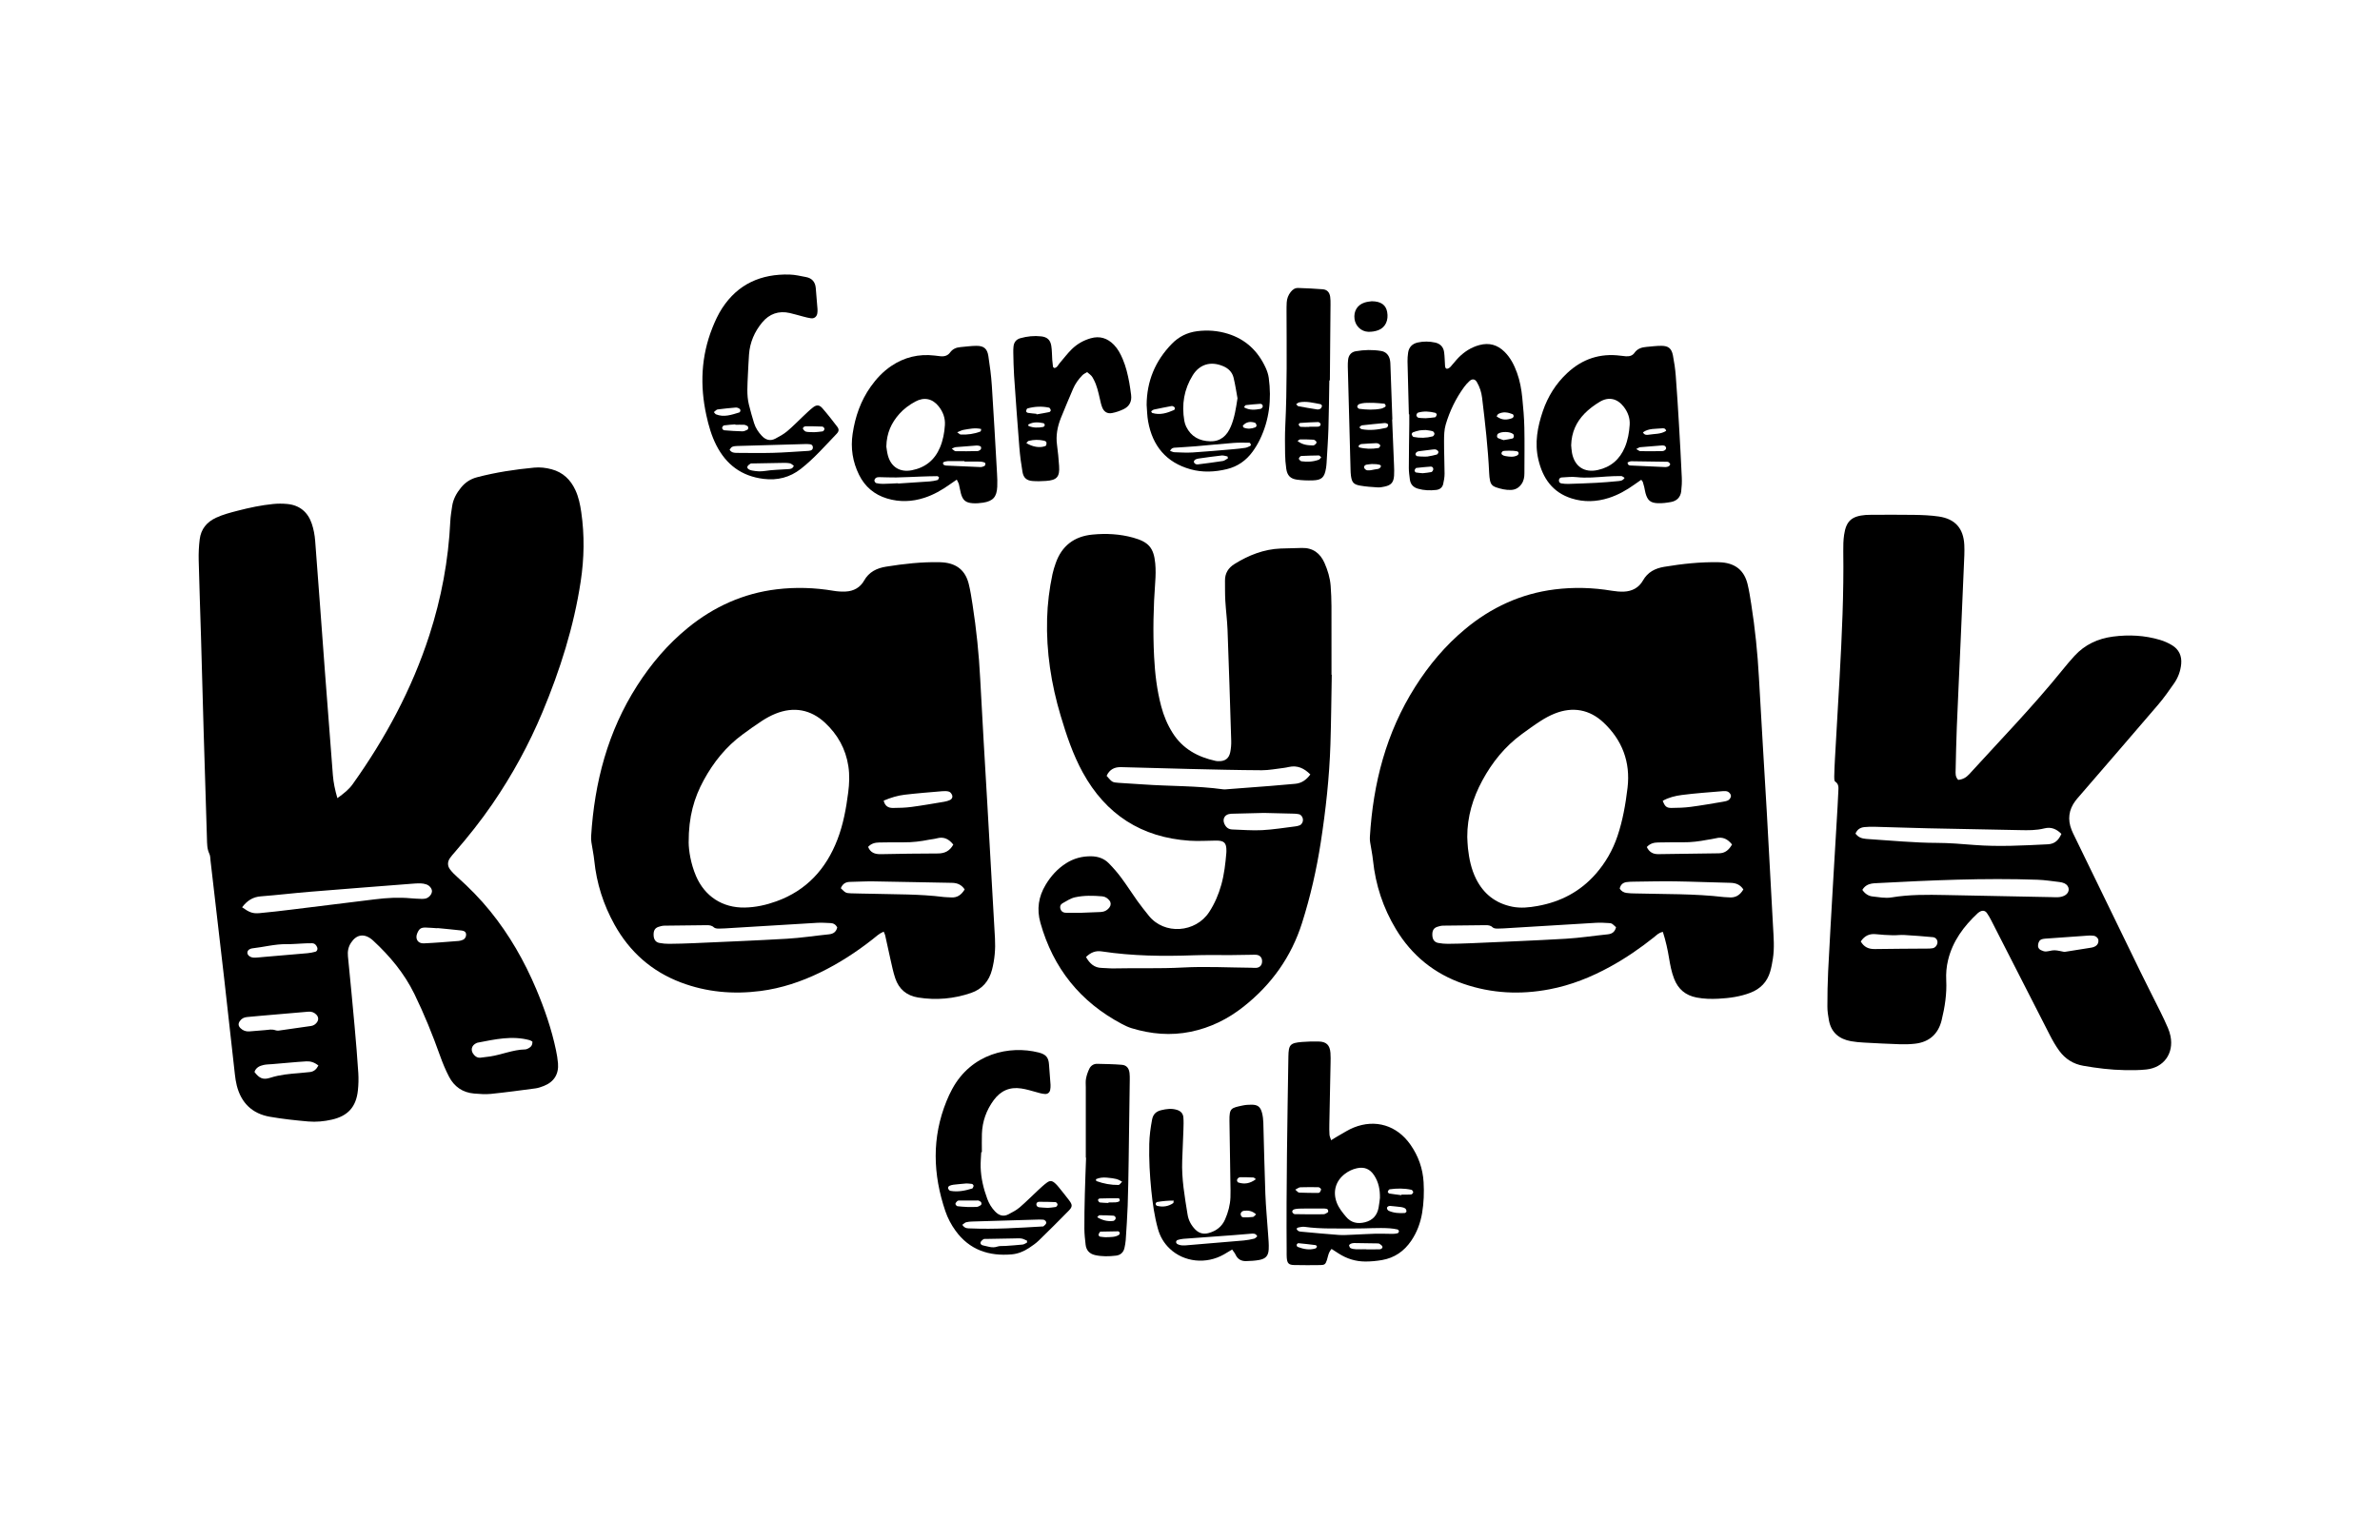 <?xml version="1.0" encoding="utf-8"?>
<!-- Generator: Adobe Illustrator 28.3.0, SVG Export Plug-In . SVG Version: 6.00 Build 0)  -->
<svg version="1.1" data-id="Layer_1" xmlns="http://www.w3.org/2000/svg" xmlns:xlink="http://www.w3.org/1999/xlink" x="0px" y="0px"
	 viewBox="0 0 1224 792" style="enable-background:new 0 0 1224 792;" xml:space="preserve">
<g>
	<path d="M173.51,410.56c3.37-2.43,5.94-4.47,7.88-7.2c16.85-23.63,30.47-48.92,39.43-76.62c6.17-19.07,9.82-38.6,10.77-58.63
		c0.12-2.55,0.57-5.1,0.93-7.64c0.53-3.7,2.27-6.84,4.61-9.69c2.17-2.64,4.8-4.38,8.2-5.28c9.67-2.54,19.5-4.02,29.43-4.96
		c3.05-0.29,6.05,0.08,8.97,0.87c5.78,1.55,9.7,5.32,12.18,10.68c1.67,3.6,2.46,7.45,3.02,11.34c1.73,11.9,1.52,23.79-0.28,35.66
		c-3.53,23.28-10.6,45.55-19.65,67.21c-6.95,16.63-15.55,32.38-25.75,47.25c-5.9,8.61-12.39,16.75-19.21,24.64
		c-0.89,1.03-1.81,2.04-2.59,3.15c-1.36,1.94-1.41,4.02,0.01,5.9c1.08,1.43,2.39,2.72,3.73,3.91c6.1,5.43,11.81,11.24,16.95,17.59
		c9.86,12.18,17.55,25.64,23.63,40.04c4.29,10.17,7.89,20.58,10.16,31.41c0.46,2.21,0.85,4.46,1.04,6.71
		c0.47,5.62-2.05,9.64-7.28,11.71c-1.4,0.55-2.86,1.06-4.33,1.26c-7.63,1.02-15.26,2.05-22.91,2.83c-2.83,0.29-5.73,0.05-8.58-0.18
		c-5.89-0.48-10.26-3.51-12.95-8.68c-1.8-3.47-3.31-7.12-4.62-10.8c-3.85-10.82-8.16-21.45-13.2-31.77
		c-5.18-10.59-12.6-19.48-21.21-27.44c-0.22-0.2-0.45-0.41-0.68-0.59c-3.99-3.2-7.92-2.57-10.72,1.76c-1.36,2.1-1.8,4.39-1.55,6.91
		c1.2,12.02,2.35,24.04,3.43,36.06c0.72,7.97,1.38,15.94,1.9,23.93c0.19,3,0.11,6.05-0.21,9.04c-0.9,8.46-5.12,13.1-13.36,14.99
		c-4,0.92-8.1,1.31-12.15,0.96c-6.61-0.58-13.23-1.29-19.76-2.43c-9.07-1.58-14.77-7.12-17.02-16.08c-0.48-1.9-0.76-3.85-0.98-5.8
		c-1.86-16.5-3.65-33.01-5.53-49.51c-2.29-20.1-4.65-40.19-6.98-60.29c-0.14-1.2-0.09-2.51-0.59-3.55
		c-1.24-2.57-1.18-5.28-1.26-7.98c-0.58-18.41-1.16-36.83-1.7-55.24c-0.47-16-0.88-32-1.34-48c-0.39-13.28-0.88-26.56-1.2-39.84
		c-0.09-3.61,0.08-7.25,0.53-10.83c0.66-5.18,3.62-8.79,8.38-11.01c3.59-1.67,7.38-2.64,11.17-3.62c6-1.55,12.05-2.84,18.22-3.45
		c2.39-0.24,4.83-0.24,7.22-0.01c6.37,0.59,10.61,4.17,12.63,10.12c0.96,2.83,1.52,5.87,1.75,8.85c1.74,22.43,3.34,44.87,5.02,67.31
		c1.33,17.77,2.72,35.53,4.09,53.29C171.51,402.56,172.25,406.22,173.51,410.56z M124.51,466.7c3.74,2.65,5.43,3.33,9,3.01
		c5.56-0.5,11.1-1.16,16.63-1.84c14.23-1.73,28.45-3.48,42.67-5.26c6.16-0.77,12.31-1.11,18.5-0.53c1.65,0.15,3.31,0.22,4.97,0.28
		c0.75,0.03,1.52,0.04,2.26-0.08c1.79-0.28,3.4-1.94,3.6-3.6c0.16-1.35-1.05-3.09-2.8-3.72c-0.97-0.35-2.05-0.53-3.09-0.56
		c-1.5-0.04-3.01,0.08-4.52,0.2c-17.59,1.37-35.19,2.72-52.77,4.16c-8.27,0.68-16.51,1.68-24.78,2.31
		C130.07,461.38,127.11,463.27,124.51,466.7z M158.54,520.41c-8.24,0.71-16.48,1.42-24.72,2.13c-2.25,0.2-4.49,0.43-6.74,0.62
		c-1.6,0.13-2.86,0.78-3.78,2.13c-0.89,1.31-0.77,2.48,0.4,3.62c1.26,1.24,2.78,1.76,4.52,1.64c2.7-0.19,5.4-0.41,8.09-0.66
		c1.79-0.17,3.56-0.58,5.35,0.07c0.54,0.2,1.19,0.24,1.77,0.16c5.51-0.76,11.02-1.57,16.52-2.36c1.26-0.18,2.24-0.81,3-1.82
		c1.01-1.36,0.89-2.85-0.31-4.07C161.5,520.72,160.14,520.27,158.54,520.41z M273.79,535.77c-0.6-0.31-0.97-0.6-1.39-0.71
		c-9.07-2.47-17.92-0.41-26.8,1.29c-0.15,0.03-0.29,0.09-0.43,0.15c-2.8,1.17-3.39,3.95-1.34,6.18c0.86,0.94,1.88,1.53,3.18,1.4
		c1.65-0.17,3.29-0.38,4.92-0.62c6.09-0.91,11.84-3.5,18.09-3.64c0.58-0.01,1.18-0.27,1.71-0.54
		C273.02,538.61,273.92,537.67,273.79,535.77z M163.75,548.1c-2.06-1.65-4.04-2.25-6.2-2.14c-2.85,0.14-5.69,0.42-8.53,0.65
		c-2.99,0.25-5.97,0.51-8.96,0.77c-1.49,0.13-3.02,0.12-4.47,0.43c-2.1,0.45-3.97,1.36-4.72,3.6c2.48,3.29,4.43,4.19,8.13,2.99
		c4.92-1.59,9.97-2.02,15.05-2.42c1.8-0.14,3.59-0.31,5.38-0.53C161.36,551.22,162.68,550.15,163.75,548.1z M135.82,492.24
		c6.84-0.58,14.61-1.22,22.39-1.92c1.33-0.12,2.66-0.4,3.96-0.74c0.91-0.24,1.32-1.33,0.98-2.2c-0.46-1.2-1.24-2.12-2.6-2.17
		c-1.5-0.06-3,0.04-4.5,0.1c-2.85,0.12-5.7,0.4-8.55,0.36c-6.06-0.09-11.9,1.52-17.86,2.18c-0.29,0.03-0.58,0.15-0.86,0.25
		c-1.66,0.6-2.11,2.35-0.78,3.55c0.61,0.54,1.56,0.92,2.38,0.95C131.88,492.68,133.38,492.43,135.82,492.24z M224.92,477.39
		c0,0.03-0.01,0.07-0.01,0.1c-1.95-0.12-3.9-0.3-5.85-0.35c-2.57-0.08-3.45,0.54-4.47,2.91c-1.21,2.82,0.26,5.35,3.36,5.21
		c6-0.26,11.98-0.78,17.97-1.24c0.73-0.06,1.48-0.3,2.16-0.59c1.12-0.47,1.75-1.7,1.63-2.94c-0.09-0.98-0.8-1.67-2.23-1.83
		C233.3,478.19,229.11,477.8,224.92,477.39z"/>
	<path d="M855.19,479.36c-2.16,0.41-3.27,1.72-4.53,2.72c-7.1,5.66-14.55,10.78-22.51,15.15c-9.85,5.42-20.19,9.55-31.26,11.66
		c-14.96,2.86-29.74,2.16-44.21-2.81c-15.01-5.16-26.62-14.58-34.8-28.17c-6.56-10.9-10.46-22.7-11.77-35.37
		c-0.32-3.14-1.01-6.23-1.48-9.35c-0.13-0.89-0.18-1.81-0.12-2.7c1.66-27.57,8.37-53.62,23.29-77.18
		c7.07-11.17,15.47-21.2,25.66-29.68c13.44-11.19,28.73-18.26,46.12-20.44c9.78-1.22,19.58-0.95,29.32,0.68
		c2.07,0.34,4.2,0.54,6.29,0.46c4.19-0.18,7.68-2.04,9.74-5.7c2.48-4.4,6.34-6.3,10.99-7.07c9.24-1.54,18.54-2.54,27.93-2.36
		c0.6,0.01,1.21,0.05,1.81,0.1c7.03,0.64,11.4,4.27,13.09,11.16c0.82,3.37,1.34,6.81,1.88,10.24c1.97,12.53,3.28,25.13,3.96,37.81
		c1.24,23.22,2.75,46.42,4.07,69.63c1.11,19.44,2.09,38.89,3.18,58.34c0.31,5.58,0.8,11.16-0.08,16.72
		c-0.35,2.23-0.76,4.47-1.39,6.63c-1.55,5.27-4.99,8.83-10.13,10.82c-5.28,2.04-10.8,2.78-16.39,3.08c-3.76,0.2-7.52,0.11-11.27-0.6
		c-5.7-1.09-9.5-4.27-11.59-9.64c-1.33-3.4-2.01-6.94-2.6-10.53C857.67,488.49,856.69,484.08,855.19,479.36z M754.59,430.53
		c0.11,1.96,0.14,3.93,0.36,5.87c0.61,5.42,1.7,10.74,4.16,15.67c3.89,7.78,10.06,12.62,18.65,14.34c4.39,0.87,8.7,0.4,13.03-0.38
		c11.83-2.13,21.91-7.4,29.9-16.52c5.04-5.76,8.75-12.25,11.18-19.5c2.7-8.05,4.15-16.36,5.15-24.77
		c1.57-13.26-2.76-24.52-12.3-33.52c-7.17-6.76-15.86-8.38-25.19-4.65c-2.5,1-4.92,2.32-7.19,3.78c-3.3,2.11-6.47,4.43-9.64,6.74
		c-8.7,6.35-15.29,14.51-20.38,23.93C757.43,410.56,754.57,420.16,754.59,430.53z M831.11,476.97c-2.11-1.94-2.1-2.04-3.53-2.13
		c-2.26-0.14-4.53-0.28-6.78-0.15c-14.77,0.85-29.53,1.78-44.29,2.68c-2.11,0.13-4.22,0.29-6.33,0.3c-0.85,0-1.98-0.09-2.51-0.62
		c-1.13-1.11-2.4-1.15-3.76-1.14c-7.24,0.06-14.49,0.12-21.73,0.24c-1.03,0.02-2.1,0.29-3.08,0.63c-1.85,0.64-2.57,2-2.47,4.33
		c0.1,2.17,1.07,3.57,3.04,3.94c1.62,0.3,3.3,0.46,4.95,0.45c4.07-0.03,8.15-0.14,12.22-0.32c16.13-0.72,32.28-1.35,48.4-2.29
		c7.22-0.42,14.4-1.54,21.6-2.27C829.04,480.39,830.5,479.42,831.11,476.97z M896.59,457.52c-1.72-2.59-3.98-3.34-6.73-3.4
		c-9.49-0.2-18.98-0.62-28.48-0.76c-7.09-0.1-14.18,0.09-21.26,0.17c-1.2,0.01-2.42,0.06-3.61,0.22c-2.02,0.28-3.15,1.5-3.51,3.37
		c0.9,1.39,2.12,2,3.49,2.2c1.34,0.2,2.7,0.23,4.06,0.26c15.37,0.42,30.77,0.07,46.09,1.88c0.75,0.09,1.51,0.04,2.26,0.12
		C892.22,461.97,894.72,460.73,896.59,457.52z M846.92,435.72c1.33,2.7,3.3,3.7,5.96,3.65c10.38-0.17,20.76-0.33,31.13-0.43
		c3.26-0.03,5.19-1.81,6.75-4.54c-2.21-2.76-4.76-4.13-8.3-3.2c-1.45,0.38-2.96,0.51-4.44,0.8c-4.14,0.8-8.3,1.33-12.54,1.27
		c-4.21-0.06-8.42,0.05-12.64,0.09C850.68,433.39,848.66,433.8,846.92,435.72z M855.12,411.93c1.08,2.86,1.92,3.69,4.48,3.67
		c3.3-0.02,6.63-0.12,9.9-0.55c5.53-0.72,11.02-1.7,16.52-2.62c1.03-0.17,2.16-0.36,2.99-0.91c0.64-0.43,1.25-1.47,1.2-2.2
		c-0.05-0.73-0.79-1.65-1.48-2.03c-0.72-0.4-1.75-0.41-2.63-0.33c-7.06,0.6-14.13,1.07-21.15,1.98
		C861.58,409.38,858.16,410.2,855.12,411.93z"/>
	<path d="M454.46,479.23c-2.48,1.06-3.98,2.58-5.63,3.88c-8.45,6.65-17.42,12.47-27.11,17.17c-9.71,4.71-19.84,8.09-30.56,9.48
		c-14,1.81-27.73,0.63-41-4.39c-15.01-5.68-26.3-15.71-34.1-29.69c-5.73-10.28-9.24-21.28-10.43-33.01
		c-0.32-3.14-1.01-6.23-1.47-9.36c-0.15-1.04-0.21-2.11-0.15-3.15c1.72-27.72,8.55-53.9,23.69-77.51
		c7.21-11.26,15.78-21.35,26.2-29.81c13.33-10.82,28.42-17.63,45.5-19.7c9.79-1.18,19.58-0.88,29.32,0.77
		c2.06,0.35,4.2,0.48,6.29,0.37c4.03-0.21,7.38-2.07,9.34-5.56c2.56-4.56,6.59-6.47,11.38-7.24c9.1-1.46,18.24-2.48,27.48-2.29
		c0.6,0.01,1.21,0.04,1.81,0.1c7.06,0.61,11.46,4.18,13.18,11.05c0.88,3.51,1.41,7.11,1.97,10.68c1.97,12.69,3.29,25.44,3.94,38.27
		c1.08,21.26,2.41,42.5,3.63,63.76c1.33,23.21,2.67,46.42,3.96,69.64c0.3,5.45-0.14,10.86-1.53,16.17
		c-1.52,5.83-5.03,9.94-10.76,11.9c-8.86,3.04-17.95,3.84-27.22,2.36c-5.93-0.95-9.91-4.32-11.79-9.95c-1.05-3.13-1.7-6.4-2.44-9.63
		c-0.95-4.11-1.8-8.25-2.72-12.37C455.14,480.6,454.83,480.1,454.46,479.23z M354.17,433.39c0.04,3.96,1.01,10.81,3.8,17.28
		c4.5,10.44,13.63,16.36,24.97,16.17c5.63-0.09,11.09-1.3,16.36-3.21c15.5-5.59,25.56-16.65,31.38-31.78
		c3-7.78,4.48-15.95,5.54-24.21c0.58-4.51,0.77-8.94,0.08-13.5c-1.35-8.93-5.55-16.33-11.95-22.31c-7.36-6.87-16.11-8.52-25.59-4.68
		c-2.36,0.96-4.64,2.21-6.78,3.59c-3.41,2.21-6.72,4.6-10,7.01c-8.56,6.27-15.04,14.33-20.08,23.6
		C356.99,410.39,354.12,419.99,354.17,433.39z M430.58,477.08c-0.87-1.68-2.09-2.19-3.51-2.25c-2.26-0.1-4.53-0.27-6.78-0.14
		c-14.77,0.85-29.53,1.78-44.29,2.68c-2.11,0.13-4.22,0.29-6.33,0.3c-0.85,0-1.95-0.1-2.51-0.62c-1.14-1.06-2.4-1.15-3.76-1.14
		c-7.24,0.07-14.49,0.12-21.73,0.25c-1.03,0.02-2.1,0.29-3.08,0.63c-1.85,0.64-2.55,2-2.45,4.34c0.1,2.19,1.07,3.57,3.04,3.93
		c1.63,0.29,3.3,0.46,4.95,0.44c4.22-0.04,8.45-0.15,12.67-0.34c15.98-0.72,31.97-1.34,47.94-2.28c7.22-0.42,14.4-1.54,21.6-2.27
		C428.55,480.38,430.01,479.41,430.58,477.08z M432.42,456.91c2.39,2.35,2.51,2.49,5.13,2.61c3.46,0.15,6.94,0.12,10.4,0.22
		c12.51,0.36,25.04,0.1,37.49,1.69c1.19,0.15,2.41,0.09,3.61,0.19c3.25,0.27,5.37-1.33,7.07-4.1c-1.63-2.42-3.76-3.34-6.53-3.39
		c-13.41-0.21-26.83-0.55-40.24-0.75c-4.07-0.06-8.14,0.18-12.21,0.26C434.98,453.68,433.37,454.54,432.42,456.91z M490.27,434.46
		c-2.31-2.94-4.94-4.19-8.45-3.23c-1.3,0.36-2.67,0.45-4,0.71c-4.29,0.86-8.6,1.4-12.99,1.34c-4.21-0.06-8.43,0.04-12.64,0.09
		c-2.16,0.03-4.14,0.51-5.73,2.27c1.2,3.05,3.57,3.79,6.51,3.74c9.78-0.17,19.56-0.37,29.34-0.36
		C485.84,439.02,488.41,437.78,490.27,434.46z M454.46,411.84c0.67,2.92,2.51,3.79,4.76,3.77c3.15-0.02,6.33-0.1,9.45-0.51
		c5.68-0.75,11.32-1.75,16.97-2.69c1.03-0.17,2.06-0.48,3-0.92c0.87-0.42,1.37-1.4,1.1-2.27c-0.24-0.77-0.91-1.73-1.61-1.97
		c-1.09-0.38-2.38-0.35-3.56-0.25c-6.46,0.55-12.92,1.05-19.36,1.81C461.65,409.23,458.17,410.28,454.46,411.84z"/>
	<path d="M1007.07,401.17c2.36-0.21,4.12-1.24,5.61-2.86c16.17-17.74,32.9-34.98,48.01-53.67c1.99-2.46,4.03-4.89,6.17-7.23
		c5.33-5.82,12.1-8.94,19.82-9.95c8.17-1.07,16.29-0.66,24.22,1.71c2.14,0.64,4.26,1.58,6.17,2.74c3.53,2.16,5.07,5.47,4.69,9.62
		c-0.34,3.69-1.61,7.09-3.72,10.09c-2.6,3.71-5.2,7.44-8.14,10.87c-13.44,15.73-26.99,31.35-40.5,47.01
		c-0.69,0.8-1.4,1.59-2.03,2.43c-3.47,4.61-4.1,9.62-1.98,14.97c0.44,1.12,0.98,2.21,1.51,3.29c11.35,23.36,22.69,46.72,34.07,70.06
		c3.31,6.78,6.77,13.49,10.12,20.26c1.34,2.7,2.62,5.44,3.82,8.21c0.59,1.38,1.07,2.84,1.36,4.31c1.75,8.84-3.42,16.1-12.36,17.1
		c-3.74,0.42-7.54,0.4-11.31,0.33c-7.11-0.12-14.15-1-21.15-2.22c-5.17-0.89-9.33-3.52-12.38-7.69c-1.86-2.54-3.44-5.32-4.88-8.13
		c-10.06-19.61-20.05-39.26-30.08-58.89c-0.68-1.34-1.42-2.67-2.29-3.89c-0.91-1.27-2.26-1.45-3.6-0.67
		c-0.39,0.23-0.78,0.48-1.11,0.78c-7.19,6.71-12.9,14.38-15.25,24.14c-0.82,3.39-1.12,6.84-0.94,10.34c0.35,7-0.72,13.88-2.38,20.62
		c-1.72,7-6.34,11.19-13.63,12.02c-2.54,0.29-5.12,0.37-7.68,0.29c-6.19-0.2-12.37-0.52-18.55-0.86c-2.26-0.12-4.53-0.31-6.75-0.71
		c-6.08-1.1-10.17-4.46-11.34-10.73c-0.44-2.36-0.8-4.78-0.79-7.18c0-6.04,0.09-12.08,0.39-18.11c0.75-14.93,1.63-29.85,2.49-44.78
		c0.76-13.27,1.57-26.53,2.35-39.8c0.15-2.56,0.29-5.13,0.38-7.69c0.07-1.92,0.47-3.88-1.6-5.27c-0.51-0.34-0.5-1.66-0.49-2.53
		c0.06-3.02,0.19-6.04,0.36-9.05c0.79-14.02,1.63-28.04,2.4-42.06c1.19-21.56,2.2-43.13,1.89-64.74c-0.04-2.86,0.02-5.76,0.43-8.58
		c1.04-7.07,3.9-9.59,11.07-10.18c0.9-0.07,1.81-0.08,2.71-0.08c7.4-0.01,14.8-0.1,22.19,0.03c4.22,0.07,8.47,0.23,12.63,0.83
		c8.48,1.22,12.8,6.07,13.21,14.63c0.17,3.46-0.05,6.94-0.2,10.41c-0.54,12.97-1.11,25.95-1.68,38.92
		c-0.65,14.78-1.37,29.57-1.97,44.35c-0.3,7.39-0.44,14.79-0.61,22.19C1005.72,397.82,1005.51,399.54,1007.07,401.17z
		 M957.78,457.76c1.33,1.94,3.09,3.15,5.2,3.37c3.27,0.34,6.52,1.04,9.88,0.49c9.11-1.51,18.31-1.41,27.51-1.22
		c18.23,0.39,36.46,0.73,54.7,1.08c1.36,0.03,2.73,0.14,4.06-0.02c1.01-0.12,2.08-0.44,2.95-0.96c2.58-1.56,2.4-4.78-0.33-6.1
		c-0.8-0.38-1.72-0.59-2.6-0.69c-3.74-0.44-7.48-1.04-11.23-1.17c-27.59-0.98-55.15,0.3-82.69,1.74c-0.9,0.05-1.81,0.08-2.7,0.24
		C960.55,454.89,958.92,455.83,957.78,457.76z M954.25,428.84c0.44,0.45,0.81,0.91,1.26,1.26c1.63,1.29,3.6,1.4,5.57,1.53
		c11.73,0.75,23.43,1.92,35.2,1.95c6.32,0.02,12.65,0.56,18.96,1.06c12.67,1,25.31,0.28,37.95-0.34c3.67-0.18,5.58-2.25,6.96-5.35
		c-2.58-2.58-5.35-3.7-8.76-2.83c-4.14,1.05-8.35,0.99-12.58,0.89c-15.82-0.34-31.65-0.59-47.47-0.94
		c-9.04-0.2-18.08-0.54-27.12-0.77c-1.8-0.05-3.62-0.02-5.41,0.16C956.75,425.68,955.12,426.62,954.25,428.84z M956.96,484.29
		c1.73,2.97,4.14,3.96,7.28,3.9c9.01-0.16,18.02-0.16,27.04-0.24c0.9-0.01,1.81-0.02,2.69-0.19c1.46-0.27,2.54-1.83,2.44-3.34
		c-0.08-1.1-0.97-2.22-2.37-2.35c-4.93-0.46-9.86-0.83-14.8-1.12c-1.93-0.11-3.88,0.2-5.82,0.14c-2.85-0.09-5.71-0.21-8.54-0.54
		C961.56,480.18,959.02,481.22,956.96,484.29z M1061.56,489.63c0.11-0.01,0.41-0.02,0.71-0.06c4.45-0.7,8.9-1.38,13.34-2.12
		c0.73-0.12,1.48-0.37,2.1-0.76c1.08-0.69,1.6-1.78,1.47-3.08c-0.11-1.09-1.22-2.12-2.48-2.27c-0.89-0.11-1.8-0.14-2.69-0.08
		c-7.34,0.5-14.67,1.03-22,1.56c-0.6,0.04-1.2,0.12-1.77,0.28c-1.35,0.37-1.84,1.45-2.06,2.68c-0.24,1.3,0.23,2.38,1.47,2.98
		c0.78,0.38,1.71,0.72,2.55,0.68c1.49-0.07,2.96-0.65,4.43-0.62C1058.21,488.85,1059.8,489.32,1061.56,489.63z"/>
	<path d="M684.91,347.1c-0.22,11.92-0.31,23.85-0.69,35.77c-0.54,16.92-2.39,33.72-4.97,50.44c-2.17,14.05-5.32,27.85-9.61,41.41
		c-5.56,17.56-15.77,31.79-30.13,43.13c-8.05,6.36-17.03,10.81-27.15,12.88c-10.31,2.11-20.42,1.22-30.4-1.83
		c-1.72-0.52-3.38-1.32-4.97-2.16c-21.43-11.34-35.35-28.7-41.92-52.05c-1.97-6.99-0.99-13.43,2.7-19.57
		c2.68-4.46,6.09-8.25,10.51-11.06c3.93-2.5,8.22-3.65,12.89-3.59c3.49,0.05,6.6,1.1,9.03,3.56c2.32,2.35,4.51,4.87,6.48,7.53
		c2.88,3.87,5.46,7.97,8.27,11.9c1.84,2.58,3.84,5.04,5.81,7.52c7.99,10.06,24.14,8.89,31.12-1.85c2.83-4.35,4.83-9.04,6.22-14.01
		c1.51-5.41,2.13-10.95,2.6-16.52c0.03-0.3,0.03-0.6,0.03-0.91c0.04-4.16-1.15-5.33-5.4-5.29c-4.52,0.04-9.06,0.36-13.56,0.06
		c-24.72-1.65-43.06-13.46-54.95-35.16c-5.02-9.17-8.34-19.07-11.32-29.06c-4.87-16.31-7.47-32.95-6.99-50.02
		c0.22-7.72,1.16-15.35,2.77-22.9c0.41-1.91,1.02-3.79,1.66-5.63c3.11-8.92,9.53-13.78,18.8-14.69c7.09-0.7,14.18-0.34,21.1,1.59
		c7.86,2.19,10.54,5.2,11.29,13.26c0.29,3.14,0.22,6.34-0.01,9.49c-0.94,12.82-1.23,25.64-0.58,38.47
		c0.43,8.61,1.44,17.15,3.65,25.51c1.28,4.85,3.19,9.43,5.87,13.68c5.16,8.2,12.93,12.41,22.12,14.41c0.44,0.1,0.9,0.12,1.35,0.13
		c3.45,0.14,5.51-1.31,6.18-4.66c0.38-1.91,0.55-3.9,0.49-5.85c-0.58-19.01-1.18-38.03-1.89-57.04c-0.19-4.97-0.85-9.92-1.14-14.89
		c-0.2-3.46-0.14-6.94-0.17-10.41c-0.03-3.8,1.67-6.56,4.91-8.58c7.31-4.53,15.07-7.61,23.75-7.95c3.62-0.14,7.24-0.19,10.86-0.29
		c5.69-0.15,9.45,2.73,11.66,7.72c1.65,3.73,2.85,7.66,3.16,11.76c0.26,3.46,0.4,6.93,0.42,10.4c0.05,11.78,0.02,23.55,0.02,35.33
		C684.82,347.1,684.87,347.1,684.91,347.1z M569.11,399.09c2.89,3.32,2.89,3.36,6.2,3.6c4.21,0.3,8.43,0.51,12.65,0.81
		c13.68,0.98,27.44,0.64,41.06,2.52c0.88,0.12,1.81-0.02,2.71-0.09c7.22-0.54,14.44-1.08,21.66-1.65c4.21-0.33,8.42-0.75,12.63-1.09
		c3.41-0.27,5.83-2.07,7.87-4.81c-3.16-3.18-6.65-4.84-11.09-3.85c-0.88,0.2-1.77,0.39-2.67,0.49c-3.74,0.44-7.48,1.2-11.22,1.19
		c-12.37-0.06-24.74-0.37-37.11-0.66c-11.76-0.27-23.52-0.65-35.29-0.94C573.24,394.54,570.65,395.73,569.11,399.09z M558.51,492.29
		c1.91,3.32,4.26,5.57,8.19,5.61c1.96,0.02,3.91,0.29,5.87,0.25c11.88-0.27,23.76,0.18,35.66-0.46c11.71-0.64,23.49,0.02,35.24,0.11
		c0.9,0.01,1.81,0.14,2.7,0.05c1.84-0.17,2.91-1.48,2.91-3.38c0-1.89-1.08-3.13-2.97-3.33c-0.74-0.08-1.5-0.02-2.26-0.01
		c-3.61,0.05-7.22,0.13-10.83,0.16c-6.33,0.04-12.66-0.13-18.98,0.1c-15.84,0.58-31.64,0.4-47.34-1.98
		C563.38,488.9,560.91,489.97,558.51,492.29z M650,418.17c-5.08,0.12-10.22,0.24-15.35,0.38c-0.9,0.02-1.83,0.01-2.7,0.22
		c-2.31,0.57-3.24,2.71-2.31,4.9c0.79,1.86,2.08,2.94,4.11,3.01c5.12,0.16,10.25,0.62,15.35,0.35c5.72-0.3,11.4-1.24,17.09-1.94
		c0.74-0.09,1.49-0.26,2.18-0.54c1.11-0.44,1.78-1.68,1.73-2.93c-0.05-1.21-0.88-2.48-1.98-2.77c-0.86-0.22-1.78-0.28-2.68-0.31
		C660.31,418.41,655.18,418.29,650,418.17z M556.53,469.57c0-0.02,0-0.04,0-0.06c3.17-0.12,6.33-0.22,9.49-0.37
		c1.92-0.09,3.49-0.89,4.62-2.47c0.75-1.05,0.76-2.36-0.01-3.37c-0.96-1.24-2.18-2.09-3.79-2.23c-4.68-0.4-9.4-0.51-13.97,0.5
		c-2.28,0.5-4.37,1.93-6.47,3.09c-0.98,0.54-1.4,1.58-1.08,2.74c0.31,1.1,1.04,1.87,2.17,2.06c0.88,0.15,1.8,0.1,2.7,0.11
		C552.31,469.58,554.42,469.57,556.53,469.57z"/>
	<path d="M684.8,642.45c-1.7,1.94-1.82,3.97-2.42,5.8c-0.66,2.01-1.14,2.47-3.22,2.5c-4.53,0.06-9.06,0.09-13.59-0.02
		c-2.87-0.07-3.62-0.94-3.82-3.92c-0.07-1.05-0.04-2.11-0.04-3.17c-0.25-33.38,0.37-66.75,0.89-100.12c0.1-6.13,0.9-7.03,7-7.54
		c2.85-0.24,5.73-0.29,8.6-0.23c3.95,0.09,5.72,1.84,6.03,5.83c0.14,1.8,0.09,3.62,0.06,5.43c-0.2,10.42-0.43,20.84-0.63,31.25
		c-0.03,1.81-0.05,3.63,0.08,5.43c0.06,0.83,0.47,1.64,0.84,2.84c1.55-0.95,2.79-1.76,4.08-2.48c2.5-1.39,4.92-3,7.56-4.05
		c11.18-4.49,22.2-1.09,29.12,8.77c4.09,5.83,6.4,12.3,6.8,19.41c0.3,5.29,0.11,10.57-0.77,15.81c-0.87,5.13-2.65,9.92-5.58,14.23
		c-3.64,5.37-8.63,8.85-15.06,9.95c-2.81,0.48-5.69,0.75-8.54,0.75c-4.93-0.01-9.53-1.41-13.7-4.1
		C687.35,644.08,686.22,643.36,684.8,642.45z M709.68,616.22c0.08-4.38-0.73-8.17-2.94-11.57c-2.18-3.36-5.05-4.55-8.94-3.7
		c-2.23,0.49-4.27,1.47-6.1,2.86c-4.84,3.67-6.39,9.24-4.19,14.91c1.06,2.73,2.87,4.95,4.71,7.15c2.62,3.14,5.98,3.82,9.81,2.85
		c3.92-1,6.22-3.54,6.95-7.47C709.33,619.46,709.49,617.66,709.68,616.22z M666.78,632.02c0.64,1.55,1.76,1.5,2.8,1.59
		c6.31,0.57,12.62,1.19,18.93,1.64c2.39,0.17,4.82-0.03,7.23-0.12c3.92-0.15,7.83-0.42,11.75-0.52c2.86-0.07,5.73,0.09,8.6,0.09
		c0.89,0,1.8-0.1,2.67-0.31c0.31-0.08,0.7-0.65,0.7-0.99c-0.01-0.34-0.41-0.9-0.73-0.97c-1.31-0.28-2.65-0.5-3.99-0.59
		c-6.03-0.4-12.06,0.15-18.08,0.09c-8.58-0.08-17.19,0.35-25.74-0.85c-1.01-0.14-2.09,0.12-3.12,0.31
		C667.38,631.46,667.03,631.85,666.78,632.02z M702.67,642.62c0,0.02,0,0.04,0,0.06c2.26,0,4.52,0.03,6.78-0.02
		c0.82-0.02,1.63-0.56,1.52-1.32c-0.08-0.57-0.88-1.1-1.46-1.5c-0.34-0.23-0.87-0.23-1.32-0.24c-3.92-0.08-7.84-0.15-11.77-0.18
		c-0.59,0-1.21,0.14-1.75,0.36c-0.36,0.15-0.9,0.63-0.86,0.87c0.09,0.52,0.4,1.22,0.82,1.41c0.79,0.35,1.72,0.5,2.6,0.54
		C699.05,642.67,700.86,642.62,702.67,642.62z M674.38,621.65c0,0,0,0.01,0,0.01c-0.9,0-1.8-0.01-2.69,0c-1.2,0.01-2.4,0-3.59,0.06
		c-0.74,0.03-1.5,0.1-2.22,0.28c-0.74,0.18-1.47,0.65-1.25,1.51c0.11,0.43,0.78,1.03,1.2,1.04c4.93,0.09,9.86,0.14,14.78,0.06
		c0.81-0.01,1.67-0.56,2.36-1.06c0.2-0.14,0.1-1.18-0.18-1.43c-0.39-0.34-1.1-0.44-1.67-0.45
		C678.87,621.62,676.62,621.65,674.38,621.65z M720.72,614.79c0.01-0.1,0.01-0.19,0.02-0.29c1.65,0,3.3,0.08,4.93-0.05
		c0.43-0.03,1.09-0.7,1.12-1.12c0.04-0.42-0.5-1.21-0.91-1.3c-3.7-0.81-7.44-0.78-11.17-0.26c-0.4,0.06-0.84,0.75-1,1.23
		c-0.07,0.22,0.46,0.89,0.79,0.95C716.58,614.29,718.65,614.52,720.72,614.79z M666.14,611.95c0.89,0.71,1.41,1.49,1.97,1.52
		c3.28,0.16,6.57,0.15,9.85,0.17c0.27,0,0.66-0.14,0.8-0.34c0.3-0.46,0.61-0.99,0.64-1.5c0.02-0.3-0.47-0.68-0.8-0.92
		c-0.22-0.16-0.57-0.19-0.86-0.19c-2.99-0.01-5.98-0.08-8.97,0.04C668.01,610.75,667.27,611.4,666.14,611.95z M714.6,620.29
		c0.63,0.04,0.48,0.01,0.33,0.02c-0.79,0.04-1.58,0.31-1.63,1.15c-0.03,0.45,0.46,1.18,0.9,1.37c2.62,1.18,5.42,1.31,8.23,1.14
		c0.33-0.02,0.9-0.54,0.9-0.82c-0.01-0.51-0.23-1.2-0.61-1.48c-0.56-0.41-1.33-0.64-2.04-0.74
		C718.92,620.68,717.15,620.55,714.6,620.29z M677.33,641.25c-0.27-0.32-0.44-0.72-0.65-0.75c-2.97-0.38-5.95-0.73-8.94-1
		c-0.29-0.03-0.81,0.48-0.88,0.82c-0.07,0.32,0.22,0.97,0.51,1.08c3,1.14,6.07,1.77,9.24,0.77
		C676.92,642.07,677.11,641.55,677.33,641.25z"/>
	<path d="M844.07,246.8c-1.33,0.93-2.44,1.68-3.52,2.45c-4.07,2.91-8.39,5.36-13.18,6.89c-6.35,2.03-12.77,2.26-19.14,0.24
		c-9.77-3.1-14.8-10.34-17.06-19.95c-2.02-8.57-0.46-16.81,2.28-24.9c2.56-7.54,6.7-14.18,12.55-19.64
		c7.73-7.22,16.85-10.3,27.41-8.92c0.9,0.12,1.8,0.22,2.7,0.29c1.75,0.13,3.41-0.24,4.44-1.72c1.55-2.22,3.76-2.9,6.24-3.1
		c2.55-0.21,5.11-0.57,7.66-0.55c3.6,0.02,5.22,1.35,5.92,4.96c0.66,3.4,1.17,6.85,1.44,10.3c0.65,8.42,1.17,16.86,1.67,25.29
		c0.53,9.04,1.03,18.08,1.44,27.12c0.11,2.39-0.01,4.82-0.3,7.2c-0.37,3.04-2.29,4.92-5.25,5.47c-2.21,0.41-4.49,0.7-6.73,0.62
		c-3.87-0.14-5.35-1.48-6.38-5.21c-0.28-1.01-0.41-2.07-0.65-3.1c-0.21-0.88-0.45-1.75-0.73-2.61
		C844.81,247.67,844.56,247.46,844.07,246.8z M808.03,229.06c0.11,1.01,0.16,2.53,0.44,4c1.35,6.97,6.38,10.25,13.26,8.71
		c6.69-1.49,11.3-5.46,13.93-11.75c1.53-3.66,2.2-7.54,2.46-11.46c0.23-3.44-0.92-6.53-3.01-9.27c-3.28-4.28-7.73-5.39-12.36-2.61
		c-2.82,1.69-5.56,3.71-7.84,6.06C810.69,217.08,808.2,222.36,808.03,229.06z M835.5,245.8c-0.6-0.33-1.18-0.92-1.76-0.92
		c-2.55-0.01-5.1,0.08-7.65,0.25c-5.09,0.35-10.15,0.88-15.28,0.3c-2.51-0.29-5.1,0.04-7.65,0.17c-0.8,0.04-1.39,0.59-1.43,1.45
		c-0.04,0.85,0.43,1.49,1.25,1.61c1.18,0.18,2.39,0.29,3.58,0.26c4.81-0.15,9.61-0.31,14.41-0.56c3.6-0.19,7.2-0.5,10.78-0.84
		C833.06,247.38,834.52,247.46,835.5,245.8z M837.06,237.87c-0.02,1.22,0.68,1.54,1.44,1.58c5.99,0.3,11.98,0.57,17.98,0.81
		c0.57,0.02,1.2-0.14,1.71-0.4c0.35-0.18,0.73-0.66,0.75-1.02c0.02-0.34-0.38-0.74-0.69-1.03c-0.2-0.18-0.55-0.27-0.83-0.28
		c-6.15-0.11-12.29-0.22-18.44-0.27C838.31,237.25,837.64,237.68,837.06,237.87z M841.49,230.98c1.11,0.61,1.58,1.09,2.05,1.09
		c3.74,0.05,7.49,0.07,11.23-0.02c1.37-0.03,2.31-1.02,2.04-1.83c-0.36-1.09-1.33-1.14-2.2-1.08c-3.74,0.26-7.47,0.57-11.2,0.91
		C843.01,230.09,842.63,230.42,841.49,230.98z M856.89,221.62c-0.37-1.38-1.34-1.37-2.21-1.28c-3.3,0.35-6.8-0.1-9.75,2.07
		c0.77,1.43,1.93,1.37,2.92,1.21C850.87,223.1,854.13,223.44,856.89,221.62z"/>
	<path d="M492.05,246.72c-1.33,0.91-2.44,1.65-3.52,2.42c-4.07,2.91-8.37,5.38-13.16,6.93c-6.35,2.06-12.74,2.28-19.14,0.36
		c-6.56-1.97-11.42-6.07-14.44-12.2c-3.28-6.67-4.4-13.7-3.29-21.11c1.31-8.8,4.14-16.97,9.32-24.26c2.9-4.09,6.29-7.71,10.47-10.54
		c6.77-4.59,14.23-6.38,22.35-5.43c1.05,0.12,2.09,0.27,3.15,0.37c1.93,0.18,3.64-0.32,4.81-1.92c1.36-1.88,3.23-2.62,5.43-2.8
		c2.7-0.22,5.4-0.63,8.11-0.64c3.82-0.01,5.57,1.42,6.16,5.23c0.78,5.06,1.46,10.16,1.79,15.27c0.99,15.06,1.81,30.12,2.67,45.19
		c0.13,2.26,0.22,4.53,0.11,6.79c-0.25,5.23-2.16,7.38-7.24,8.19c-1.77,0.28-3.61,0.41-5.4,0.29c-3.6-0.25-5.12-1.58-6.05-5.03
		c-0.43-1.6-0.65-3.26-1.06-4.86C492.92,248.27,492.5,247.65,492.05,246.72z M455.83,229.72c0.16,0.97,0.33,2.78,0.79,4.51
		c1.61,6.02,6.22,8.87,12.37,7.66c6.88-1.35,11.74-5.27,14.45-11.75c1.53-3.65,2.25-7.51,2.51-11.44c0.24-3.64-0.96-6.83-3.19-9.65
		c-3.19-4.03-7.51-4.95-12.07-2.46c-3.06,1.67-5.88,3.73-8.2,6.35C458.48,217.47,455.97,222.68,455.83,229.72z M461.85,248.58
		c0,0.05,0.01,0.1,0.01,0.15c5.41-0.36,10.83-0.69,16.24-1.08c1.34-0.1,2.69-0.34,3.99-0.69c0.39-0.1,0.71-0.79,0.85-1.27
		c0.05-0.16-0.59-0.75-0.91-0.75c-2.86,0.02-5.72,0.11-8.57,0.21c-4.21,0.15-8.42,0.39-12.64,0.46c-2.85,0.05-5.71-0.13-8.57-0.16
		c-0.59-0.01-1.27,0.06-1.73,0.36c-0.42,0.27-0.84,0.92-0.82,1.38c0.02,0.47,0.51,1.21,0.92,1.32c1.15,0.28,2.37,0.41,3.56,0.39
		C456.73,248.86,459.29,248.69,461.85,248.58z M496.02,237.42c0-0.08,0-0.16,0-0.24c-2.86,0-5.72-0.03-8.57,0.02
		c-0.72,0.01-1.46,0.26-2.15,0.49c-0.18,0.06-0.35,0.47-0.33,0.72c0.01,0.25,0.2,0.59,0.41,0.71c0.38,0.2,0.83,0.35,1.26,0.37
		c5.86,0.28,11.72,0.56,17.58,0.77c0.7,0.03,1.46-0.25,2.1-0.57c0.28-0.14,0.43-0.72,0.48-1.11c0.02-0.21-0.26-0.61-0.48-0.68
		c-0.7-0.22-1.43-0.44-2.16-0.45C501.43,237.39,498.72,237.42,496.02,237.42z M489.48,230.78c0.85,0.6,1.4,1.31,1.97,1.32
		c3.75,0.07,7.51,0.02,11.27-0.07c0.54-0.01,1.15-0.38,1.57-0.75c0.26-0.23,0.31-0.78,0.29-1.18c-0.01-0.22-0.31-0.54-0.54-0.62
		c-0.56-0.18-1.17-0.35-1.74-0.31c-3.6,0.24-7.19,0.52-10.78,0.84C490.96,230.05,490.43,230.4,489.48,230.78z M492.27,222.37
		c0.92,0.6,1.37,1.14,1.84,1.16c3.48,0.13,6.91-0.29,10.17-1.59c0.22-0.09,0.21-0.75,0.34-1.26c-3.16-0.75-6.12-0.06-9.07,0.44
		C494.57,221.28,493.67,221.82,492.27,222.37z"/>
	<path d="M384.66,192.27c-0.25,5.92-0.72,10.91,0.48,15.83c0.79,3.22,1.69,6.41,2.68,9.58c0.77,2.48,2.2,4.62,3.97,6.52
		c1.97,2.11,4.33,2.81,6.94,1.45c2.13-1.11,4.28-2.3,6.11-3.83c2.89-2.41,5.5-5.15,8.25-7.73c1.65-1.54,3.26-3.15,5.04-4.53
		c1.83-1.41,3.25-1.35,4.79,0.41c2.68,3.06,5.18,6.28,7.65,9.52c1.02,1.34,0.92,2.39-0.31,3.67c-5.95,6.2-11.61,12.72-18.42,18.04
		c-5.62,4.39-11.97,6.01-19.12,5.14c-11.31-1.38-19.23-7.31-24.33-17.31c-2.48-4.88-3.97-10.09-5.13-15.42
		c-3.34-15.28-2.72-30.3,3.09-44.93c1.39-3.49,2.98-6.97,5.02-10.11c8.14-12.52,20.08-17.75,34.7-17.34
		c2.84,0.08,5.67,0.77,8.48,1.3c3.05,0.58,4.71,2.52,4.98,5.61c0.31,3.61,0.62,7.22,0.89,10.83c0.06,0.75,0.02,1.52-0.1,2.26
		c-0.28,1.66-1.54,2.7-3.21,2.5c-1.34-0.16-2.66-0.54-3.97-0.87c-2.34-0.6-4.65-1.32-7-1.85c-5.7-1.28-10.48,0.42-14.17,4.87
		c-3.95,4.76-6.32,10.26-6.77,16.49C384.95,185.97,384.81,189.59,384.66,192.27z M375.22,231.36c1.02,1.56,2.41,1.59,3.76,1.6
		c6.18,0.03,12.36,0.15,18.53-0.02c5.72-0.15,11.43-0.61,17.15-0.94c0.75-0.04,1.52-0.05,2.23-0.26c0.77-0.23,1.23-0.85,1.16-1.71
		c-0.07-0.84-0.56-1.4-1.39-1.5c-0.89-0.11-1.8-0.14-2.7-0.11c-11.6,0.32-23.2,0.64-34.79,0.99c-0.89,0.03-1.85,0.1-2.63,0.45
		C375.95,230.11,375.61,230.88,375.22,231.36z M408.25,239.58c-0.65-0.42-1.3-1.12-2.06-1.26c-1.31-0.25-2.69-0.21-4.04-0.2
		c-4.96,0.07-9.92,0.17-14.89,0.27c-0.45,0.01-0.99-0.08-1.32,0.13c-0.59,0.36-1.27,0.84-1.52,1.43c-0.34,0.82,0.36,1.36,1.08,1.69
		c0.41,0.18,0.85,0.32,1.29,0.4c2.21,0.42,4.35,0.58,6.66,0.21c3.85-0.61,7.79-0.63,11.69-0.92
		C406.33,241.25,407.62,241.29,408.25,239.58z M367.12,211.99c0.63,0.7,0.78,1.02,1.03,1.12c4.18,1.71,8.14,0.23,12.1-0.96
		c0.28-0.08,0.56-0.74,0.53-1.11c-0.03-0.35-0.39-0.81-0.72-0.98c-0.51-0.26-1.14-0.47-1.69-0.42c-3.12,0.27-6.23,0.56-9.33,0.98
		C368.44,210.7,367.93,211.39,367.12,211.99z M378.17,218.49c0-0.07-0.01-0.13-0.01-0.2c-1.94,0.16-3.9,0.25-5.82,0.54
		c-0.41,0.06-0.96,0.85-0.97,1.32c-0.01,0.4,0.62,1.15,1.01,1.18c3.15,0.27,6.3,0.48,9.46,0.55c0.84,0.02,1.72-0.46,2.52-0.83
		c0.61-0.29,0.59-1.62-0.01-1.93c-0.52-0.27-1.09-0.57-1.65-0.61C381.19,218.44,379.68,218.49,378.17,218.49z M418.77,222.32
		c1.04-0.09,2.7-0.14,4.32-0.42c0.4-0.07,0.94-0.87,0.92-1.32c-0.01-0.41-0.67-1.13-1.08-1.15c-2.86-0.14-5.72-0.17-8.58-0.16
		c-0.89,0-1.68,0.86-1.36,1.39c0.35,0.58,0.94,1.26,1.54,1.39C415.7,222.33,416.94,222.24,418.77,222.32z"/>
	<path d="M504.63,592.68c-0.11,2.56-0.37,5.13-0.3,7.68c0.16,5.63,1.46,11.06,3.41,16.32c0.9,2.43,2.21,4.62,4.02,6.5
		c1.98,2.07,4.29,2.84,6.93,1.43c1.99-1.06,4.05-2.11,5.74-3.56c3.32-2.84,6.38-5.97,9.59-8.94c1.43-1.33,2.87-2.68,4.45-3.82
		c1.55-1.12,2.6-0.97,4.07,0.31c0.68,0.59,1.29,1.27,1.86,1.97c1.8,2.23,3.6,4.46,5.34,6.74c1.87,2.45,1.91,3.4-0.14,5.5
		c-5.07,5.17-10.19,10.29-15.39,15.33c-1.5,1.46-3.28,2.66-5.03,3.83c-2.68,1.77-5.67,2.99-8.84,3.27
		c-11.75,1.02-21.78-2.27-28.95-12.21c-2.22-3.08-3.99-6.42-5.21-10.01c-6.43-18.94-7.03-37.85,0.61-56.64
		c0.85-2.09,1.81-4.15,2.88-6.14c9.94-18.42,29.53-22.59,44.42-18.86c3.92,0.98,5.17,2.64,5.4,6.22c0.22,3.46,0.55,6.92,0.78,10.38
		c0.06,0.89-0.02,1.81-0.19,2.7c-0.24,1.28-1.26,2.11-2.58,2.07c-0.89-0.03-1.79-0.22-2.66-0.44c-1.9-0.49-3.77-1.08-5.67-1.57
		c-1.31-0.34-2.64-0.64-3.98-0.84c-5.96-0.91-10.63,1.23-14.16,6.04c-3.77,5.14-5.82,10.89-6.05,17.25
		c-0.11,3.16-0.02,6.33-0.02,9.5C504.86,592.68,504.75,592.68,504.63,592.68z M494.91,630.04c1.31,2.08,2.91,1.8,4.38,1.86
		c12.19,0.52,24.35-0.29,36.5-0.99c0.3-0.02,0.69,0.04,0.88-0.13c0.52-0.45,1.16-0.93,1.37-1.54c0.28-0.79-0.6-1.76-1.54-1.84
		c-1.05-0.08-2.1-0.07-3.15-0.04c-11.12,0.32-22.25,0.65-33.37,0.99c-1.04,0.03-2.12,0.11-3.12,0.38
		C496.23,628.91,495.7,629.49,494.91,630.04z M528.17,639.2c0.01-0.33,0.02-0.66,0.03-0.99c-0.93-0.38-1.83-0.93-2.79-1.1
		c-1.17-0.2-2.39-0.09-3.58-0.07c-4.94,0.08-9.87,0.17-14.81,0.27c-0.44,0.01-0.99-0.05-1.31,0.17c-0.56,0.41-1.2,0.94-1.41,1.55
		c-0.28,0.84,0.45,1.44,1.18,1.59c2.45,0.49,4.82,1.55,7.47,0.62c1.22-0.43,2.67-0.22,4.01-0.32c2.99-0.22,5.98-0.4,8.95-0.72
		C526.69,640.12,527.41,639.55,528.17,639.2z M497.6,620.87c1.43,0,3.09,0.08,4.74-0.04c0.69-0.05,1.39-0.48,2.01-0.86
		c0.63-0.39,0.51-1.55-0.15-1.9c-0.39-0.21-0.81-0.53-1.22-0.54c-3.31-0.03-6.62-0.01-9.93,0.03c-0.28,0-0.64,0.13-0.81,0.34
		c-0.37,0.42-0.9,0.95-0.87,1.4c0.03,0.43,0.64,1.12,1.07,1.18C494.06,620.71,495.72,620.74,497.6,620.87z M496.96,608.77
		c-2.65,0.25-4.6,0.4-6.55,0.64c-0.73,0.09-1.49,0.28-2.15,0.59c-0.33,0.15-0.66,0.66-0.69,1.03c-0.03,0.36,0.28,0.79,0.53,1.12
		c0.17,0.22,0.49,0.38,0.77,0.43c3.81,0.67,7.47-0.1,11.09-1.21c0.13-0.04,0.27-0.17,0.33-0.3c0.17-0.39,0.47-0.83,0.39-1.18
		c-0.08-0.35-0.51-0.84-0.84-0.89C498.67,608.82,497.47,608.8,496.96,608.77z M538.87,621.32c1.12-0.11,2.62-0.16,4.07-0.45
		c0.41-0.08,0.96-0.85,0.95-1.29c-0.02-0.43-0.64-1.19-1.03-1.21c-2.82-0.14-5.65-0.17-8.48-0.16c-0.81,0-1.45,0.54-1.39,1.41
		c0.06,0.83,0.71,1.32,1.5,1.41C535.82,621.18,537.16,621.22,538.87,621.32z"/>
	<path d="M724.56,213.11c-0.24-9.05-0.49-18.1-0.69-27.15c-0.03-1.5,0.09-3.02,0.3-4.51c0.39-2.88,2.17-4.64,4.91-5.26
		c2.97-0.67,6.02-0.63,8.99,0.02c2.61,0.56,4.27,2.27,4.62,4.95c0.29,2.24,0.31,4.51,0.46,6.77c0.05,0.76,0.13,1.72,1.01,1.75
		c0.6,0.02,1.36-0.52,1.82-1.01c1.44-1.54,2.68-3.27,4.16-4.76c3.02-3.04,6.53-5.3,10.74-6.42c4.99-1.33,9.25-0.11,12.86,3.46
		c3.07,3.03,4.98,6.79,6.43,10.8c1.5,4.14,2.28,8.46,2.71,12.81c0.51,5.1,0.96,10.22,1.07,15.34c0.17,7.84,0.04,15.69,0.03,23.54
		c0,1.99-0.3,3.89-1.51,5.58c-1.31,1.84-3,2.88-5.29,3c-2.77,0.14-5.39-0.53-7.97-1.4c-1.56-0.53-2.55-1.65-2.88-3.22
		c-0.28-1.32-0.41-2.68-0.47-4.03c-0.6-12.97-2.08-25.86-3.64-38.75c-0.35-2.89-1.23-5.6-2.7-8.1c-0.94-1.59-2.36-1.8-3.77-0.52
		c-1,0.9-1.92,1.93-2.72,3.01c-4.32,5.9-7.47,12.43-9.53,19.41c-0.79,2.69-0.84,5.66-0.85,8.5c-0.03,5.58,0.26,11.16,0.27,16.75
		c0,1.78-0.31,3.6-0.72,5.34c-0.42,1.78-1.76,2.81-3.57,3.01c-3.17,0.36-6.31,0.27-9.41-0.64c-2.45-0.71-3.85-2.3-4.16-4.8
		c-0.25-1.94-0.52-3.9-0.52-5.85c0.02-7.54,0.15-15.08,0.23-22.62c0.02-1.66,0-3.32,0-4.97
		C724.71,213.11,724.63,213.11,724.56,213.11z M733.31,221.21c-1.42,0.07-2.35,0.02-3.22,0.19c-1.17,0.23-2.34,0.57-3.45,1
		c-0.32,0.12-0.69,0.78-0.61,1.08c0.13,0.49,0.55,1.2,0.95,1.28c3.29,0.64,6.59,0.58,9.83-0.29c0.41-0.11,0.91-0.87,0.91-1.33
		c0-0.46-0.51-1.2-0.93-1.32C735.5,221.45,734.14,221.34,733.31,221.21z M731.34,234.85c1.29,0,2.05,0.1,2.78-0.02
		c1.62-0.27,3.25-0.56,4.82-1.02c0.4-0.12,0.88-0.93,0.82-1.36c-0.05-0.44-0.66-0.95-1.14-1.15c-0.52-0.21-1.18-0.15-1.77-0.08
		c-2.38,0.27-4.76,0.57-7.14,0.89c-0.43,0.06-0.9,0.22-1.21,0.5c-0.29,0.26-0.58,0.75-0.53,1.1c0.05,0.36,0.46,0.88,0.79,0.94
		C729.79,234.82,730.84,234.82,731.34,234.85z M773.24,226.39c1.67-0.29,3.15-0.48,4.6-0.82c0.8-0.19,0.99-1.76,0.34-2.29
		c-1.6-1.31-5.81-1.43-7.71-0.22c-0.73,0.46-0.79,1.95-0.02,2.31C771.39,225.81,772.4,226.08,773.24,226.39z M733.19,215.13
		c1.51-0.13,3.17-0.2,4.8-0.47c0.38-0.07,0.79-0.81,0.91-1.3c0.06-0.27-0.4-0.91-0.72-0.99c-2.95-0.75-5.94-0.98-8.9-0.11
		c-0.41,0.12-0.87,0.92-0.85,1.38c0.03,0.45,0.59,1.15,1.02,1.23C730.62,215.1,731.84,215.05,733.19,215.13z M731.65,243.42
		c1.56-0.19,3.05-0.27,4.48-0.59c0.41-0.09,0.87-0.81,0.97-1.31c0.17-0.85-0.47-1.55-1.23-1.51c-2.5,0.13-4.98,0.45-7.47,0.7
		c-0.13,0.01-0.29,0.13-0.36,0.24c-0.21,0.36-0.56,0.76-0.53,1.12c0.03,0.35,0.4,0.91,0.7,0.97
		C729.37,243.26,730.56,243.31,731.65,243.42z M769.67,214.15c2.76,2.15,5.35,1.91,7.99,0.96c0.34-0.12,0.73-0.59,0.78-0.94
		c0.05-0.35-0.2-0.99-0.49-1.11c-2.41-0.97-4.88-1.42-7.34-0.15C770.28,213.08,770.1,213.55,769.67,214.15z M777.86,231.87
		c-1.83,0-2.58-0.06-3.31,0.01c-0.84,0.08-1.82-0.13-2.28,0.94c-0.34,0.8,0.41,1.54,2.03,1.8c2.06,0.33,4.15,0.65,6.1-0.42
		c0.32-0.18,0.62-0.71,0.61-1.07c-0.01-0.34-0.39-0.9-0.69-0.96C779.16,231.94,777.97,231.88,777.86,231.87z"/>
	<path d="M633.67,642.76c-1.72,1.02-2.98,1.8-4.27,2.53c-9.09,5.17-20.46,3.96-27.76-2.92c-3.05-2.87-5.06-6.33-6.17-10.37
		c-1.77-6.43-2.7-13-3.37-19.61c-0.8-7.96-1.24-15.95-1.05-23.96c0.1-4.24,0.67-8.41,1.46-12.57c0.53-2.76,2.13-4.18,4.73-4.8
		c2.67-0.64,5.31-0.99,8.03-0.15c1.97,0.61,3.15,1.87,3.32,3.84c0.18,2.09,0.1,4.22,0.03,6.33c-0.18,5.28-0.42,10.56-0.63,15.84
		c-0.37,9.42,1.28,18.65,2.77,27.89c0.47,2.92,1.82,5.42,3.85,7.54c1.94,2.02,4.27,2.69,7.02,1.92c3.85-1.08,6.77-3.26,8.4-6.98
		c1.59-3.62,2.61-7.41,2.77-11.37c0.1-2.41,0.02-4.83-0.02-7.24c-0.16-10.72-0.36-21.43-0.49-32.15c-0.08-6.56,0.84-6.59,6.81-7.87
		c1.46-0.31,3-0.41,4.5-0.41c3.22-0.01,4.65,1.08,5.46,4.3c0.4,1.59,0.6,3.27,0.65,4.91c0.37,12.22,0.57,24.45,1.04,36.67
		c0.27,6.93,0.96,13.85,1.42,20.78c0.17,2.56,0.44,5.13,0.31,7.68c-0.17,3.4-1.53,4.91-4.89,5.54c-2.21,0.41-4.49,0.51-6.74,0.58
		c-2.46,0.07-4.35-0.97-5.43-3.32C635.06,644.57,634.45,643.9,633.67,642.76z M646.59,635.97c-0.8-1.66-2.1-1.43-3.27-1.35
		c-3.01,0.21-6.01,0.52-9.02,0.74c-8.58,0.64-17.16,1.24-25.74,1.89c-1.03,0.08-2.07,0.33-3.06,0.64c-0.31,0.1-0.66,0.66-0.66,1
		c0,0.36,0.32,0.87,0.64,1.04c1.82,0.98,3.78,0.73,5.75,0.56c9.47-0.82,18.95-1.56,28.42-2.39c1.79-0.16,3.58-0.5,5.33-0.93
		C645.6,637.03,646.08,636.37,646.59,635.97z M645.89,606.57c-0.59-0.41-0.93-0.85-1.3-0.87c-2.23-0.11-4.47-0.15-6.71-0.15
		c-0.41,0-0.9,0.23-1.2,0.52c-0.29,0.28-0.52,0.77-0.5,1.16c0.02,0.37,0.33,0.94,0.63,1.03
		C639.97,609.29,642.88,608.83,645.89,606.57z M646,624.67c-2.17-1.97-4.22-2.09-6.35-1.83c-0.96,0.11-1.7,1.01-1.59,1.86
		c0.11,0.84,0.62,1.48,1.42,1.5c1.63,0.05,3.28-0.02,4.9-0.21C644.84,625.93,645.24,625.31,646,624.67z M603.59,617.59
		c-3.02,0-5.79,0.24-8.53,0.73c-0.31,0.05-0.73,0.62-0.73,0.96c0,0.34,0.39,0.91,0.7,0.99c2.99,0.74,5.83,0.36,8.4-1.43
		C603.51,618.79,603.48,618.58,603.59,617.59z"/>
	<path d="M589.7,208.28c0.07-12.24,4.42-22.66,12.94-31.41c3.62-3.71,7.95-5.86,13.09-6.51c5.32-0.68,10.57-0.26,15.66,1.3
		c9.19,2.82,15.59,8.9,19.55,17.57c0.74,1.63,1.33,3.41,1.57,5.17c1.48,11.01,0.3,21.67-4.6,31.75c-1.05,2.16-2.31,4.25-3.72,6.19
		c-3.31,4.54-7.69,7.63-13.19,8.97c-6.25,1.52-12.6,1.81-18.79,0.07c-12.43-3.49-19.49-12-21.74-24.57
		C589.95,214.02,589.93,211.13,589.7,208.28z M636.43,204.88c-0.61-3.3-1.14-7.04-2.04-10.68c-0.68-2.76-2.63-4.7-5.28-5.82
		c-6.63-2.83-12.29-0.83-15.69,4.65c-4.51,7.26-5.78,15.09-4.34,23.43c0.18,1.03,0.5,2.07,0.95,3c2.51,5.15,6.86,7.42,12.4,7.54
		c5.4,0.12,8.62-2.97,10.59-7.66C634.91,214.85,635.63,210.08,636.43,204.88z M601.74,231.93c0.89,0.29,1.56,0.67,2.24,0.7
		c3.16,0.11,6.33,0.31,9.47,0.11c6.91-0.43,13.8-1.08,20.7-1.66c2.1-0.18,4.2-0.4,6.28-0.72c0.86-0.14,1.68-0.57,2.49-0.95
		c0.21-0.1,0.47-0.55,0.4-0.73c-0.14-0.37-0.48-0.94-0.75-0.94c-2.7-0.03-5.41-0.11-8.09,0.09c-6.6,0.51-13.18,1.19-19.78,1.75
		c-3.3,0.28-6.61,0.43-9.91,0.67C603.76,230.32,602.63,230.16,601.74,231.93z M631.53,235.73c-0.08-0.31-0.16-0.62-0.24-0.93
		c-0.99-0.18-2.01-0.6-2.96-0.5c-4.03,0.44-8.05,1.02-12.07,1.59c-0.58,0.08-1.18,0.29-1.67,0.6c-0.31,0.2-0.62,0.71-0.6,1.06
		c0.02,0.37,0.36,0.82,0.69,1.04c0.35,0.23,0.86,0.35,1.27,0.3c4.32-0.55,8.65-1.07,12.95-1.76
		C629.84,236.98,630.66,236.21,631.53,235.73z M592.02,211.57c0.24,0.39,0.34,0.79,0.54,0.85c3.99,1.25,7.67,0.05,11.28-1.53
		c0.25-0.11,0.43-0.82,0.33-1.14c-0.11-0.34-0.59-0.6-0.96-0.79c-0.24-0.12-0.6-0.12-0.88-0.06c-2.95,0.57-5.9,1.13-8.84,1.77
		C592.95,210.78,592.5,211.26,592.02,211.57z M639.74,209.5c2.97,1.7,5.75,1.3,8.5,0.84c0.46-0.08,1.06-0.69,1.16-1.15
		c0.17-0.83-0.48-1.5-1.26-1.46c-2.5,0.13-4.99,0.4-7.48,0.67C640.45,208.42,640.28,208.82,639.74,209.5z M639.14,219
		c0.21,0.45,0.26,0.86,0.46,0.94c2,0.83,4.02,0.65,5.98-0.12c0.32-0.13,0.71-0.71,0.65-1.01c-0.09-0.5-0.42-1.21-0.81-1.35
		C643.01,216.65,640.84,217.01,639.14,219z"/>
	<path d="M542.21,189.31c1.49-0.15,1.95-1.58,2.8-2.56c2.06-2.4,3.97-4.95,6.22-7.15c2.72-2.66,6-4.53,9.71-5.59
		c4.71-1.35,8.63-0.03,11.95,3.37c2.03,2.08,3.36,4.63,4.49,7.28c1.67,3.91,2.63,8.02,3.4,12.18c0.38,2.08,0.65,4.17,0.93,6.27
		c0.45,3.4-0.88,5.97-3.94,7.41c-1.88,0.89-3.92,1.6-5.96,1.97c-2.39,0.43-4.09-0.7-4.98-2.98c-0.55-1.39-0.85-2.89-1.19-4.36
		c-0.78-3.38-1.5-6.78-3.14-9.89c-1-1.9-0.99-1.91-3.41-3.84c-0.76,0.49-1.75,0.89-2.43,1.59c-2,2.07-3.69,4.38-4.82,7.07
		c-2.1,5.01-4.29,9.98-6.28,15.03c-1.73,4.39-2.61,8.93-1.95,13.72c0.49,3.59,0.82,7.2,1.07,10.81c0.39,5.66-1.13,7.38-6.77,7.75
		c-2.25,0.15-4.53,0.22-6.78,0.05c-3.1-0.23-4.73-1.57-5.27-4.66c-0.72-4.16-1.27-8.36-1.61-12.57
		c-0.99-12.34-1.87-24.68-2.72-37.03c-0.27-3.91-0.3-7.84-0.4-11.77c-0.03-1.05,0-2.12,0.11-3.16c0.22-2.17,1.38-3.67,3.49-4.27
		c3.51-0.99,7.12-1.37,10.75-0.95c3.06,0.35,4.68,1.79,5.18,4.81c0.39,2.37,0.33,4.81,0.5,7.21c0.08,1.2,0.21,2.4,0.38,3.59
		C541.56,188.88,541.92,189.05,542.21,189.31z M533.03,212.86c0.02,0.1,0.04,0.2,0.06,0.3c2.2-0.38,4.4-0.73,6.58-1.19
		c0.32-0.07,0.8-0.71,0.74-0.98c-0.11-0.49-0.51-1.22-0.9-1.3c-3.72-0.79-7.44-0.61-11.09,0.41c-0.36,0.1-0.67,0.91-0.72,1.42
		c-0.03,0.26,0.53,0.79,0.88,0.84C530.05,212.6,531.54,212.71,533.03,212.86z M527.83,227.92c3.2,1.97,6.86,2.56,9.52,1.61
		c0.27-0.09,0.64-0.29,0.7-0.51c0.12-0.51,0.23-1.11,0.06-1.58c-0.12-0.33-0.65-0.63-1.06-0.73c-2.67-0.62-5.36-0.58-8.01,0.07
		C528.59,226.9,528.26,227.5,527.83,227.92z M528.79,218.76c0.07,0.12,0.1,0.31,0.2,0.35c2.43,1.05,4.95,0.96,7.48,0.52
		c0.34-0.06,0.78-0.56,0.83-0.91c0.04-0.32-0.32-0.96-0.6-1.02c-2.65-0.57-5.29-0.76-7.78,0.63
		C528.82,218.39,528.83,218.62,528.79,218.76z"/>
	<path d="M558.41,595.52c0-12.07,0-24.15,0-36.22c0-1.51-0.17-3.06,0.12-4.52c0.34-1.74,0.94-3.48,1.72-5.07
		c0.77-1.56,2.23-2.52,4.04-2.48c4.22,0.09,8.45,0.16,12.65,0.5c2.42,0.2,3.67,1.73,3.96,4.22c0.14,1.19,0.14,2.41,0.12,3.62
		c-0.18,13.88-0.35,27.76-0.57,41.65c-0.12,7.7-0.23,15.39-0.5,23.08c-0.21,5.88-0.63,11.75-1.01,17.62
		c-0.09,1.35-0.36,2.69-0.64,4.01c-0.51,2.35-2.1,3.71-4.38,3.97c-3.6,0.42-7.22,0.52-10.8-0.3c-2.81-0.65-4.47-2.45-4.8-5.32
		c-0.31-2.7-0.62-5.41-0.64-8.12c-0.03-5.88,0.08-11.77,0.23-17.65c0.16-6.34,0.42-12.67,0.64-19
		C558.5,595.52,558.46,595.52,558.41,595.52z M577.09,607.86c-2.31-1.4-3.39-1.67-7.87-2.09c-1.95-0.18-3.83,0-5.62,0.82
		c0.13,0.45,0.14,0.91,0.29,0.96c3.66,1.33,7.44,2.04,11.33,1.99C575.83,609.52,576.43,608.48,577.09,607.86z M568.49,636.42
		c2.89-0.08,5.02,0.01,6.89-1.16c0.29-0.18,0.55-0.75,0.49-1.08c-0.06-0.32-0.55-0.8-0.85-0.8c-2.98,0.01-5.97,0.1-8.95,0.17
		c-0.14,0-0.34,0.07-0.4,0.17c-0.28,0.47-0.67,0.95-0.72,1.46c-0.03,0.3,0.45,0.89,0.77,0.95
		C566.88,636.33,568.08,636.38,568.49,636.42z M570.1,618.81c0-0.1,0.01-0.2,0.01-0.3c1.2,0,2.4,0.04,3.6-0.02
		c0.58-0.03,1.18-0.2,1.73-0.41c0.22-0.09,0.49-0.49,0.46-0.69c-0.07-0.38-0.35-1.02-0.55-1.02c-3.29-0.02-6.58,0.02-9.87,0.13
		c-0.31,0.01-0.9,0.7-0.84,0.85c0.2,0.47,0.61,1.14,1.01,1.2C567.12,618.74,568.62,618.73,570.1,618.81z M564.27,626.13
		c2.69,1.6,5.36,2.29,8.27,1.91c0.46-0.06,1.07-0.65,1.19-1.11c0.23-0.84-0.39-1.54-1.16-1.6c-2.39-0.17-4.78-0.21-7.18-0.21
		C565.09,625.12,564.79,625.64,564.27,626.13z"/>
	<path d="M683.66,195.66c-0.15,8.3-0.21,16.6-0.47,24.9c-0.18,5.88-0.62,11.75-0.95,17.63c-0.05,0.9-0.16,1.81-0.3,2.7
		c-0.75,4.65-2.19,6.08-6.78,6.22c-2.7,0.08-5.44,0-8.12-0.37c-3.45-0.48-5.03-2.15-5.53-5.61c-0.37-2.53-0.57-5.11-0.6-7.67
		c-0.07-4.83-0.14-9.67,0.1-14.49c0.96-19.61,0.69-39.23,0.64-58.86c0-1.51,0-3.02,0.09-4.53c0.12-2.01,0.81-3.83,2.07-5.41
		c0.98-1.24,2.22-2.11,3.85-2.04c4.22,0.17,8.44,0.3,12.64,0.67c2.25,0.2,3.47,1.6,3.8,3.85c0.19,1.34,0.18,2.71,0.17,4.07
		c-0.1,12.98-0.22,25.96-0.33,38.94C683.83,195.66,683.74,195.66,683.66,195.66z M666.59,207.93c0.5,0.46,0.78,0.95,1.13,1.02
		c3.21,0.61,6.43,1.17,9.66,1.66c0.54,0.08,1.24-0.07,1.69-0.37c0.41-0.28,0.73-0.89,0.81-1.39c0.04-0.28-0.44-0.88-0.76-0.94
		c-3.65-0.67-7.28-1.69-11.03-0.91C667.59,207.11,667.16,207.56,666.59,207.93z M679.48,235.23c-0.5-0.42-0.85-0.95-1.18-0.95
		c-3.01,0.03-6.02,0.13-9.03,0.27c-0.66,0.03-1.51,1.22-1.23,1.63c0.31,0.46,0.81,1.03,1.29,1.1c3.02,0.41,6.03,0.28,8.92-0.81
		C678.72,236.29,679.04,235.69,679.48,235.23z M673.33,219.6c0-0.03,0-0.07,0-0.1c1.48,0,2.97,0.05,4.45-0.02
		c0.78-0.04,1.51-0.51,1.38-1.36c-0.06-0.41-0.8-1.03-1.22-1.02c-3.11,0.07-6.21,0.25-9.32,0.47c-0.3,0.02-0.85,0.72-0.78,0.85
		c0.23,0.45,0.65,1.09,1.05,1.13C670.36,219.68,671.85,219.6,673.33,219.6z M667.3,226.84c2.64,2.1,5.35,2.21,8.01,2.3
		c0.56,0.02,1.32-0.65,1.67-1.2c0.38-0.61-0.53-1.7-1.59-1.77c-2.24-0.14-4.49-0.16-6.74-0.14
		C668.27,226.03,667.9,226.46,667.3,226.84z"/>
	<path d="M715.96,215.78c0.32,7.84,0.66,15.67,0.97,23.51c0.07,1.81,0.15,3.63,0.02,5.42c-0.24,3.43-1.53,4.88-4.83,5.58
		c-1.17,0.25-2.4,0.5-3.58,0.42c-3-0.19-6.03-0.38-8.99-0.9c-3.44-0.6-4.29-1.65-4.77-5.05c-0.15-1.04-0.18-2.1-0.21-3.16
		c-0.48-17.64-0.95-35.28-1.41-52.92c-0.03-1.2,0.02-2.41,0.15-3.61c0.26-2.37,1.62-3.99,3.92-4.39c4.33-0.76,8.71-0.86,13.06-0.14
		c2.47,0.41,3.99,2.07,4.52,4.49c0.25,1.17,0.26,2.4,0.3,3.6c0.33,9.04,0.65,18.09,0.97,27.13
		C716.04,215.78,716,215.78,715.96,215.78z M699.06,219.83c0.55,0.43,0.86,0.87,1.24,0.94c4.21,0.78,8.36,0.26,12.48-0.68
		c0.28-0.06,0.62-0.21,0.76-0.43c0.21-0.33,0.36-0.76,0.37-1.15c0-0.21-0.3-0.52-0.53-0.62c-0.4-0.17-0.87-0.31-1.29-0.28
		c-3.89,0.36-7.77,0.73-11.64,1.18C699.98,218.85,699.59,219.42,699.06,219.83z M706.61,207.24c-1.87,0-3.22-0.07-4.56,0.02
		c-1.03,0.08-2.09,0.25-3.06,0.61c-0.45,0.17-0.97,0.84-0.98,1.3c-0.01,0.38,0.64,1.08,1.06,1.13c3.72,0.48,7.46,0.64,11.18-0.08
		c0.71-0.14,1.39-0.53,2.04-0.88c0.21-0.11,0.42-0.56,0.35-0.74c-0.14-0.37-0.45-0.93-0.73-0.96
		C709.98,207.43,708.04,207.34,706.61,207.24z M698.75,229.16c0.03,0.31,0.06,0.62,0.1,0.93c3.3,0.89,6.66,0.93,10.05,0.37
		c0.14-0.02,0.32-0.1,0.39-0.2c0.23-0.35,0.61-0.75,0.56-1.07c-0.05-0.35-0.47-0.73-0.82-0.92c-0.37-0.21-0.86-0.32-1.29-0.3
		c-2.53,0.11-5.07,0.24-7.59,0.45C699.67,228.46,699.22,228.91,698.75,229.16z M705.55,238.7c-0.39,0.04-1.6,0.11-2.77,0.32
		c-0.8,0.15-1.47,0.83-1.22,1.59c0.18,0.57,0.99,1.26,1.57,1.31c1.17,0.1,2.4-0.06,3.54-0.37c1.23-0.33,2.85,0.02,3.49-1.58
		C710.48,239.15,709.08,238.67,705.55,238.7z"/>
	<path d="M705.47,154.96c4.78,0.03,7.27,1.93,7.93,5.49c0.79,4.24-0.87,7.98-4.49,9.37c-1.64,0.63-3.53,0.92-5.29,0.85
		c-3.64-0.15-6.52-3.02-7-6.56c-0.54-3.99,1.38-7.25,5.17-8.48C703.2,155.17,704.74,155.08,705.47,154.96z"/>
</g>
</svg>
